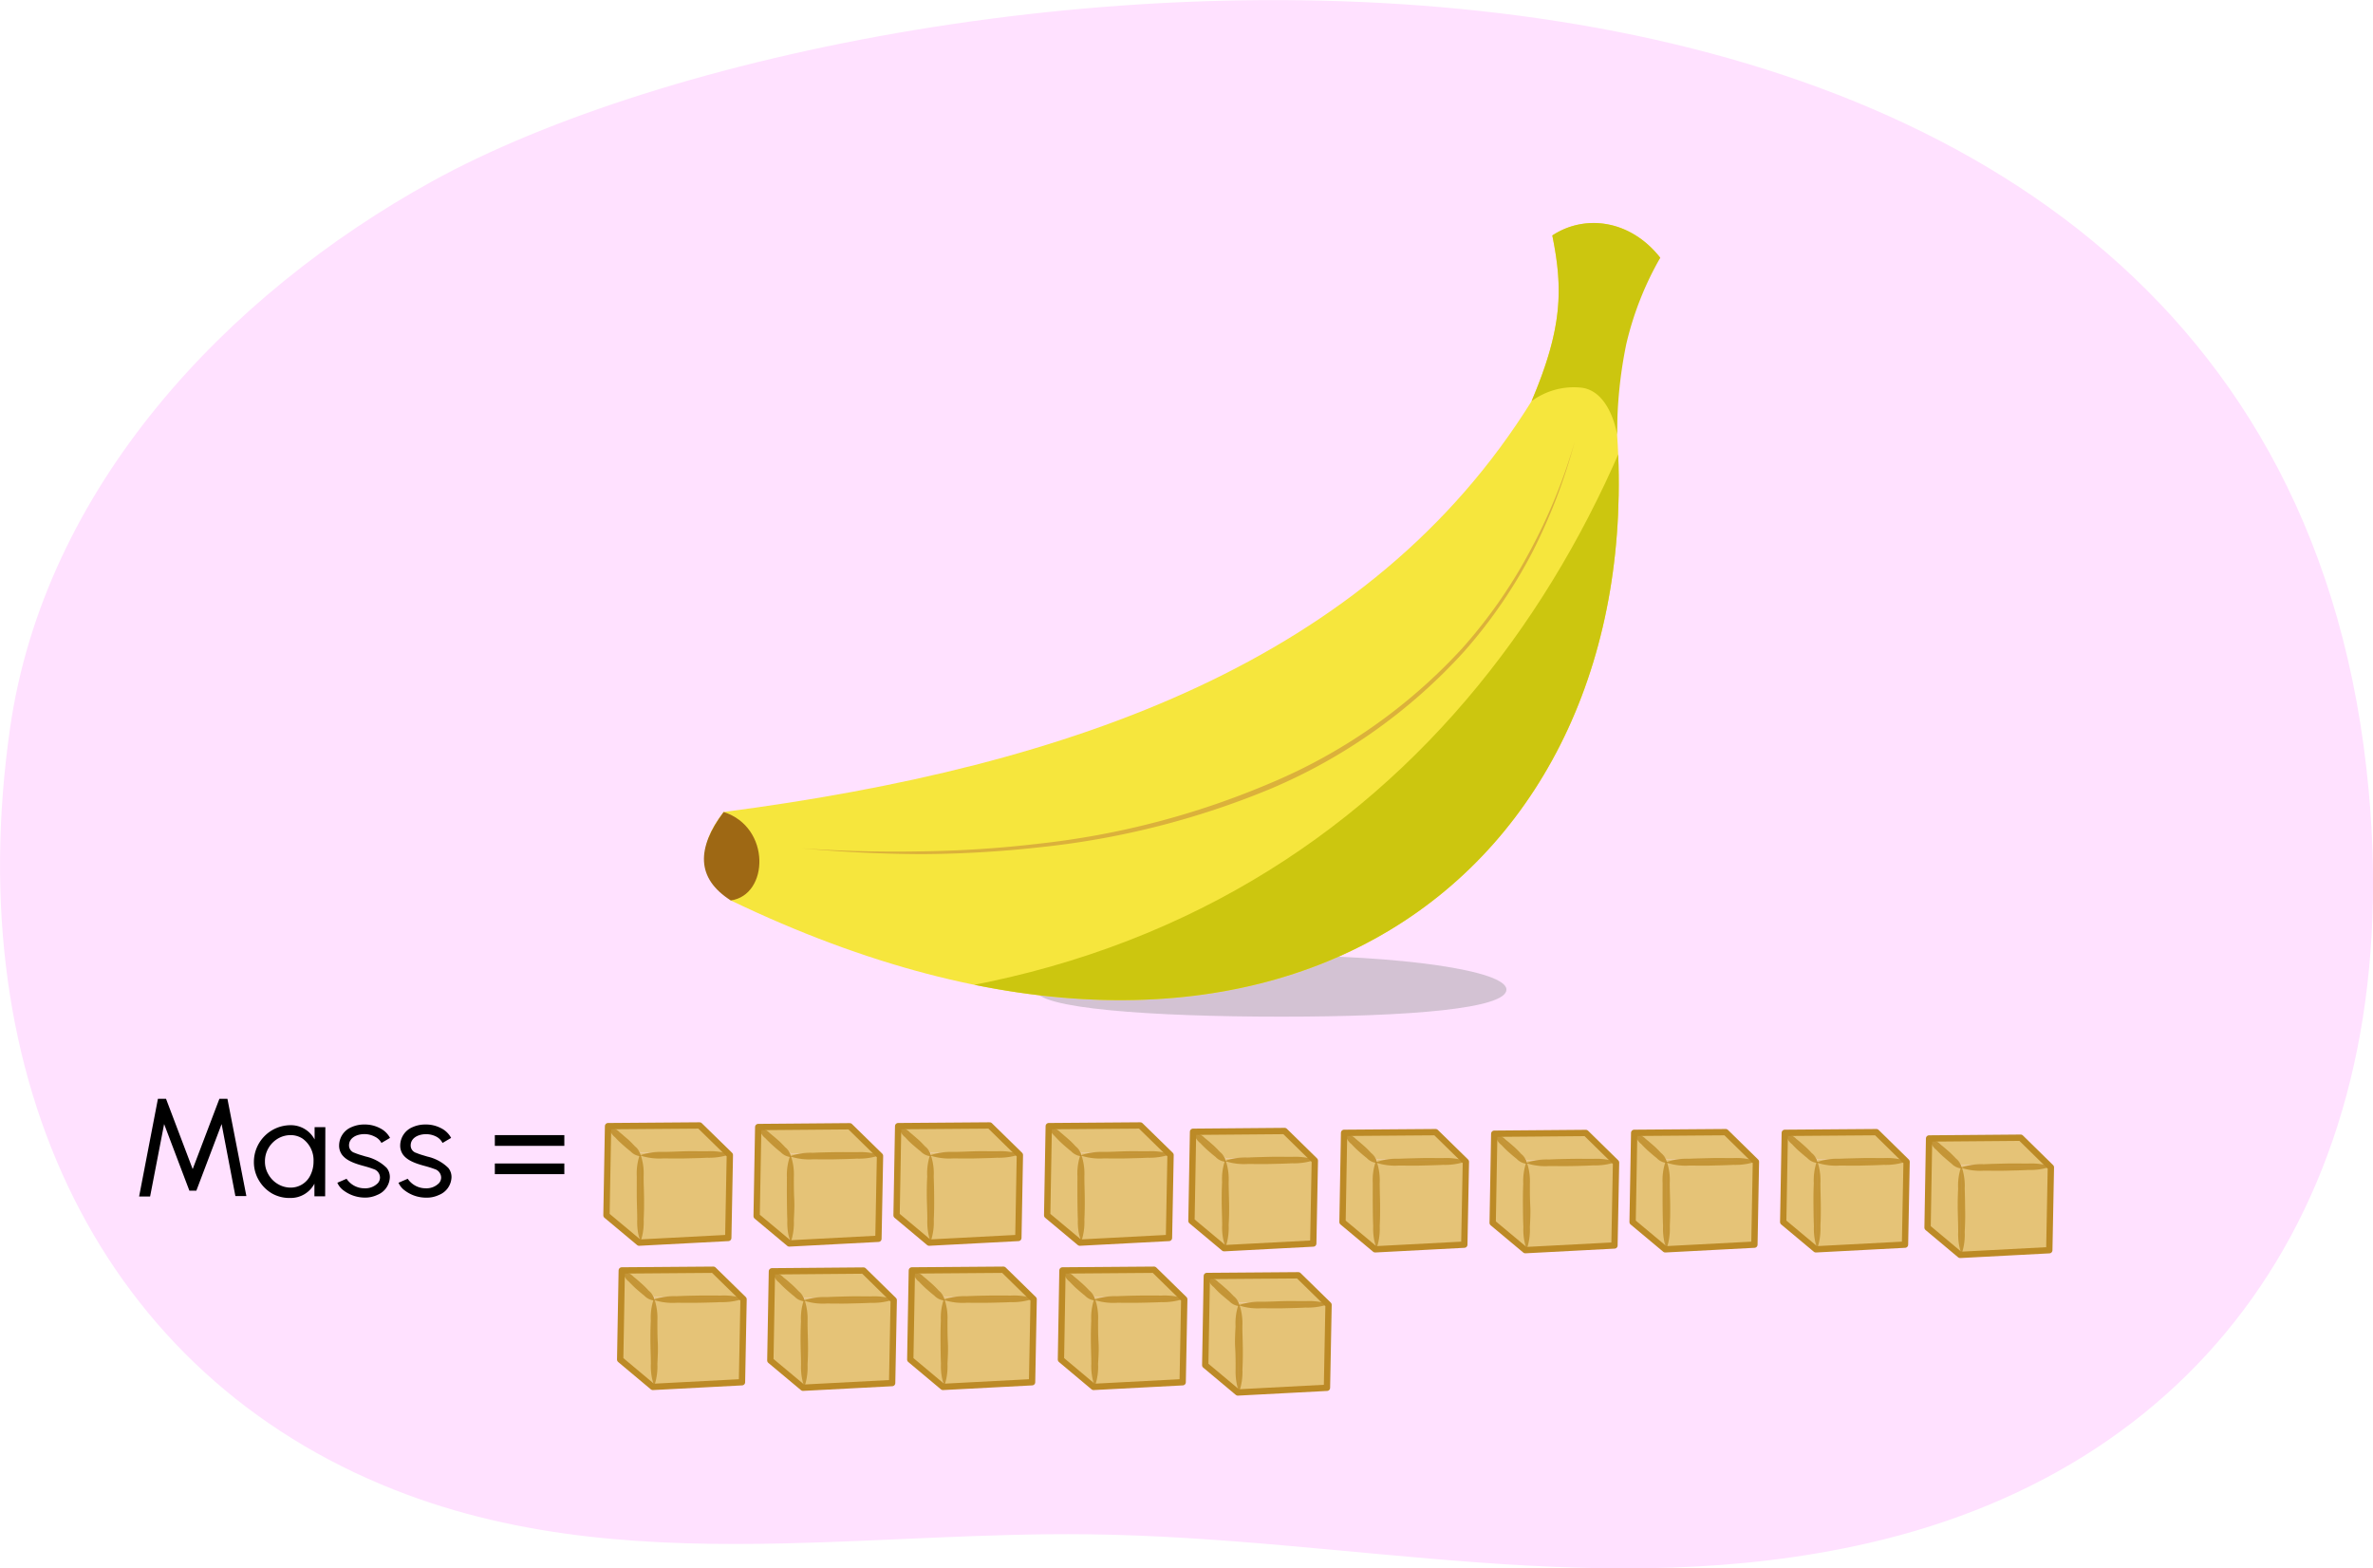 <svg xmlns="http://www.w3.org/2000/svg" xmlns:xlink="http://www.w3.org/1999/xlink" width="375.63" height="248.27" viewBox="0 0 375.63 248.27"><defs><clipPath id="a" transform="translate(-2.92 -1.06)"><path d="M117.47,129.6c-3.15,4.07-4.85,8.38,1.13,14,86.41,41.56,145-4.46,140.3-73.72,0,0-.07-6.94.54-14.35s6.29-13.66,6.29-13.66c-4.79-6.09-12-6.89-17.09-3.53,1.74,8.49,1.62,14.7-3.29,26.24C219.82,105.61,172.86,122.38,117.47,129.6Z" fill="#f6e63d"/></clipPath></defs><path d="M127.16,245.38c16-.36,32-1.62,47.84-1.44,41.78.46,81.93,10.95,123.68,1.39,54.15-12.39,84.91-56.31,79.2-119C363.55-31,144.15-10.44,71.28,29.79,38.83,47.71,9.94,78.19,4.49,116.47c-7.94,55.74,14.63,102.21,60.92,120.45C85.37,244.79,106.19,245.85,127.16,245.38Z" transform="translate(-2.92 -1.06)" fill="#ffe1ff"/><path d="M27.92,175H29.2l4.22,11.13L37.65,175h1.27l3,15.4H40.18L38,179l-4,10.55h-1.1l-4-10.55-2.22,11.47H24.94Z" transform="translate(-2.92 -1.06)"/><path d="M54.39,190.44h-1.7v-2a4.24,4.24,0,0,1-3.82,2.26A5.6,5.6,0,0,1,46,190a5.77,5.77,0,0,1-2.11-2.11,5.6,5.6,0,0,1-.78-2.9,5.82,5.82,0,0,1,5.79-5.81,4.24,4.24,0,0,1,3.82,2.26v-1.95h1.7ZM52.1,187a4.78,4.78,0,0,0,.45-2.09,4.21,4.21,0,0,0-1.74-3.61,3.48,3.48,0,0,0-1.92-.55,4,4,0,0,0-2,.56,4.2,4.2,0,0,0-1.48,1.51,4.08,4.08,0,0,0-.55,2.09,3.93,3.93,0,0,0,.56,2.08,4.07,4.07,0,0,0,1.49,1.51,3.93,3.93,0,0,0,2,.56A3.45,3.45,0,0,0,52.1,187Z" transform="translate(-2.92 -1.06)"/><path d="M57.32,189.52a3,3,0,0,1-1-1.23l1.46-.63a3.4,3.4,0,0,0,2.84,1.51,2.78,2.78,0,0,0,2.11-.82,1.34,1.34,0,0,0,.34-.92A1.43,1.43,0,0,0,62,186.11c-.3-.12-.71-.25-1.23-.4l-.22-.06c-1.71-.45-2.81-.93-3.46-1.75a2.44,2.44,0,0,1-.49-1.53,3.17,3.17,0,0,1,2-2.9,4.85,4.85,0,0,1,2-.4,5.13,5.13,0,0,1,2.44.57,3.64,3.64,0,0,1,1.62,1.55l-1.36.8a2.3,2.3,0,0,0-1.06-1,3.54,3.54,0,0,0-1.6-.4c-1.37,0-2.47.66-2.47,1.77a1.22,1.22,0,0,0,.89,1.2,10,10,0,0,0,1.13.39l.63.19a6.83,6.83,0,0,1,3.31,1.8,2.28,2.28,0,0,1,.5,1.47v0a3.13,3.13,0,0,1-2,2.81,4.45,4.45,0,0,1-2,.42A5.62,5.62,0,0,1,57.32,189.52Z" transform="translate(-2.92 -1.06)"/><path d="M67,189.52a3,3,0,0,1-1-1.23l1.46-.63a3.42,3.42,0,0,0,2.84,1.51,2.78,2.78,0,0,0,2.11-.82,1.34,1.34,0,0,0,.34-.92,1.43,1.43,0,0,0-1.08-1.32c-.3-.12-.71-.25-1.23-.4l-.22-.06c-1.71-.45-2.81-.93-3.46-1.75a2.44,2.44,0,0,1-.49-1.53,3.17,3.17,0,0,1,2-2.9,4.91,4.91,0,0,1,2-.4,5.1,5.1,0,0,1,2.44.57,3.64,3.64,0,0,1,1.62,1.55l-1.36.8A2.3,2.3,0,0,0,72,181a3.54,3.54,0,0,0-1.6-.4c-1.37,0-2.47.66-2.47,1.77a1.22,1.22,0,0,0,.89,1.2,10,10,0,0,0,1.13.39l.63.19a6.83,6.83,0,0,1,3.31,1.8,2.28,2.28,0,0,1,.5,1.47v0a3.13,3.13,0,0,1-2,2.81,4.45,4.45,0,0,1-2,.42A5.57,5.57,0,0,1,67,189.52Z" transform="translate(-2.92 -1.06)"/><path d="M81.25,180.75h11v1.7h-11Zm0,4.49h11v1.69h-11Z" transform="translate(-2.92 -1.06)"/><polygon points="139.3 182.87 139.05 196 124.94 196.74 125.18 182.62 139.3 182.87" fill="#e5c377"/><polygon points="125.18 182.62 120.02 178.3 135.12 178.55 139.3 182.87 125.18 182.62" fill="#e5c377"/><polygon points="120.02 178.3 119.77 192.41 124.94 196.74 125.18 182.62 120.02 178.3" fill="#e5c377"/><polygon points="134.51 178.29 120.02 178.41 119.77 192.52 124.94 196.84 139.05 196.1 139.3 182.98 134.51 178.29" fill="none" stroke="#bc8a26" stroke-linecap="round" stroke-linejoin="round"/><g opacity="0.8"><path d="M128.1,184.06a9.39,9.39,0,0,1,3.49-.51c1.17-.06,2.33-.08,3.5-.1s2.33,0,3.5,0a10.25,10.25,0,0,1,3.5.42s.07.06,0,.1a.07.07,0,0,1,0,0,10.06,10.06,0,0,1-3.5.5c-1.16.06-2.33.08-3.5.11s-2.33,0-3.5,0a9.6,9.6,0,0,1-3.5-.43.07.07,0,0,1,0-.1A0,0,0,0,1,128.1,184.06Z" transform="translate(-2.92 -1.06)" fill="#bc8a26"/></g><g opacity="0.8"><path d="M128.1,184a9.1,9.1,0,0,1,.48,3.4c0,1.14,0,2.28.06,3.41s0,2.28-.06,3.41a9.56,9.56,0,0,1-.46,3.41.07.07,0,0,1-.1,0,0,0,0,0,1,0,0,9.54,9.54,0,0,1-.47-3.41c-.05-1.13-.06-2.27-.07-3.41s0-2.27,0-3.4A9.11,9.11,0,0,1,128,184a.08.08,0,0,1,.1-.05A.07.07,0,0,1,128.1,184Z" transform="translate(-2.92 -1.06)" fill="#bc8a26"/></g><g opacity="0.8"><path d="M123.23,179.67a2.42,2.42,0,0,1,1.54.77c.43.34.84.7,1.26,1.06s.8.76,1.17,1.16a2.53,2.53,0,0,1,.91,1.46.08.08,0,0,1-.08.1h0a2.55,2.55,0,0,1-1.53-.77c-.44-.34-.85-.7-1.26-1.07s-.8-.75-1.18-1.15a2.36,2.36,0,0,1-.9-1.46.1.1,0,0,1,.08-.11Z" transform="translate(-2.92 -1.06)" fill="#bc8a26"/></g><polygon points="115.53 182.74 115.28 195.86 101.17 196.6 101.41 182.49 115.53 182.74" fill="#e5c377"/><polygon points="101.41 182.49 96.25 178.17 111.35 178.41 115.53 182.74 101.41 182.49" fill="#e5c377"/><polygon points="96.25 178.17 96 192.28 101.17 196.6 101.41 182.49 96.25 178.17" fill="#e5c377"/><polygon points="110.74 178.16 96.25 178.27 96 192.39 101.17 196.71 115.28 195.97 115.53 182.84 110.74 178.16" fill="none" stroke="#bc8a26" stroke-linecap="round" stroke-linejoin="round"/><g opacity="0.8"><path d="M104.33,183.92a9.79,9.79,0,0,1,3.49-.51c1.17,0,2.33-.07,3.5-.1s2.33,0,3.5,0a9.78,9.78,0,0,1,3.5.42.07.07,0,0,1,.05.1.1.1,0,0,1,0,0,10.34,10.34,0,0,1-3.5.5c-1.16.06-2.33.08-3.5.11s-2.33,0-3.5,0a9.6,9.6,0,0,1-3.5-.43.09.09,0,0,1,0-.11A.1.1,0,0,1,104.33,183.92Z" transform="translate(-2.92 -1.06)" fill="#bc8a26"/></g><g opacity="0.8"><path d="M104.33,183.88a8.94,8.94,0,0,1,.47,3.41c0,1.13.06,2.27.07,3.41s0,2.27-.06,3.41a9.59,9.59,0,0,1-.46,3.41.07.07,0,0,1-.1,0,.1.1,0,0,1,0,0,9.82,9.82,0,0,1-.46-3.41c0-1.14-.06-2.27-.07-3.41s0-2.27,0-3.41a8.94,8.94,0,0,1,.47-3.41.07.07,0,0,1,.1,0A.08.08,0,0,1,104.33,183.88Z" transform="translate(-2.92 -1.06)" fill="#bc8a26"/></g><g opacity="0.8"><path d="M99.46,179.54a2.37,2.37,0,0,1,1.54.76c.43.34.84.71,1.26,1.07s.79.76,1.17,1.16a2.5,2.5,0,0,1,.91,1.45.1.1,0,0,1-.08.11h0a2.47,2.47,0,0,1-1.53-.77c-.44-.34-.85-.7-1.26-1.06s-.81-.75-1.18-1.16a2.42,2.42,0,0,1-.91-1.45.1.1,0,0,1,.09-.11Z" transform="translate(-2.92 -1.06)" fill="#bc8a26"/></g><polygon points="185.29 182.74 185.04 195.86 170.93 196.6 171.17 182.49 185.29 182.74" fill="#e5c377"/><polygon points="171.17 182.49 166.01 178.17 181.11 178.41 185.29 182.74 171.17 182.49" fill="#e5c377"/><polygon points="166.01 178.17 165.76 192.28 170.93 196.6 171.17 182.49 166.01 178.17" fill="#e5c377"/><polygon points="180.5 178.16 166.01 178.27 165.76 192.39 170.93 196.71 185.04 195.97 185.29 182.84 180.5 178.16" fill="none" stroke="#bc8a26" stroke-linecap="round" stroke-linejoin="round"/><g opacity="0.8"><path d="M174.09,183.92a9.82,9.82,0,0,1,3.49-.51c1.17,0,2.33-.07,3.5-.1s2.33,0,3.5,0a9.86,9.86,0,0,1,3.51.42.07.07,0,0,1,0,.1.1.1,0,0,1,0,0,10.31,10.31,0,0,1-3.5.5c-1.16.06-2.33.08-3.5.11s-2.33,0-3.5,0a9.6,9.6,0,0,1-3.5-.43.08.08,0,0,1,0-.11S174.07,183.93,174.09,183.92Z" transform="translate(-2.92 -1.06)" fill="#bc8a26"/></g><g opacity="0.8"><path d="M174.09,183.88a9.15,9.15,0,0,1,.48,3.41c0,1.13.05,2.27.06,3.41s0,2.27-.06,3.41a9.59,9.59,0,0,1-.46,3.41.07.07,0,0,1-.1,0s0,0,0,0a9.6,9.6,0,0,1-.47-3.41c-.05-1.14-.06-2.27-.07-3.41s0-2.27,0-3.41a9.14,9.14,0,0,1,.47-3.41.07.07,0,0,1,.1,0S174.09,183.86,174.09,183.88Z" transform="translate(-2.92 -1.06)" fill="#bc8a26"/></g><g opacity="0.8"><path d="M169.22,179.54a2.37,2.37,0,0,1,1.54.76c.43.34.84.71,1.26,1.07s.8.76,1.17,1.16a2.5,2.5,0,0,1,.91,1.45.1.1,0,0,1-.08.11h0a2.5,2.5,0,0,1-1.53-.77c-.44-.34-.85-.7-1.26-1.06s-.8-.75-1.18-1.16-.83-.72-.9-1.45a.09.09,0,0,1,.08-.11Z" transform="translate(-2.92 -1.06)" fill="#bc8a26"/></g><polygon points="161.44 182.74 161.2 195.86 147.08 196.6 147.33 182.49 161.44 182.74" fill="#e5c377"/><polygon points="147.33 182.49 142.17 178.17 157.27 178.41 161.44 182.74 147.33 182.49" fill="#e5c377"/><polygon points="142.17 178.17 141.92 192.28 147.08 196.6 147.33 182.49 142.17 178.17" fill="#e5c377"/><polygon points="156.66 178.16 142.17 178.27 141.92 192.39 147.08 196.71 161.2 195.97 161.44 182.84 156.66 178.16" fill="none" stroke="#bc8a26" stroke-linecap="round" stroke-linejoin="round"/><g opacity="0.8"><path d="M150.25,183.92a9.79,9.79,0,0,1,3.49-.51c1.17,0,2.33-.07,3.5-.1s2.33,0,3.5,0a9.78,9.78,0,0,1,3.5.42.08.08,0,0,1,0,.1l0,0a10.25,10.25,0,0,1-3.49.5c-1.17.06-2.33.08-3.5.11s-2.33,0-3.5,0a9.57,9.57,0,0,1-3.5-.43.09.09,0,0,1-.05-.11A.1.1,0,0,1,150.25,183.92Z" transform="translate(-2.92 -1.06)" fill="#bc8a26"/></g><g opacity="0.8"><path d="M150.25,183.88a8.94,8.94,0,0,1,.47,3.41c.05,1.13.06,2.27.07,3.41s0,2.27-.06,3.41a9.59,9.59,0,0,1-.46,3.41.07.07,0,0,1-.1,0,.1.1,0,0,1,0,0,9.82,9.82,0,0,1-.46-3.41c0-1.14-.06-2.27-.08-3.41s0-2.27.06-3.41a9.13,9.13,0,0,1,.46-3.41.08.08,0,0,1,.11,0Z" transform="translate(-2.92 -1.06)" fill="#bc8a26"/></g><g opacity="0.8"><path d="M145.38,179.54a2.39,2.39,0,0,1,1.54.76c.43.34.84.71,1.26,1.07s.79.76,1.17,1.16a2.5,2.5,0,0,1,.91,1.45.11.11,0,0,1-.08.11h0a2.47,2.47,0,0,1-1.53-.77c-.44-.34-.85-.7-1.27-1.06s-.8-.75-1.17-1.16a2.42,2.42,0,0,1-.91-1.45.1.1,0,0,1,.09-.11Z" transform="translate(-2.92 -1.06)" fill="#bc8a26"/></g><polygon points="208.13 183.62 207.88 196.74 193.77 197.49 194.02 183.37 208.13 183.62" fill="#e5c377"/><polygon points="194.02 183.37 188.85 179.05 203.96 179.3 208.13 183.62 194.02 183.37" fill="#e5c377"/><polygon points="188.85 179.05 188.6 193.16 193.77 197.49 194.02 183.37 188.85 179.05" fill="#e5c377"/><polygon points="203.35 179.04 188.85 179.16 188.6 193.27 193.77 197.59 207.88 196.85 208.13 183.73 203.35 179.04" fill="none" stroke="#bc8a26" stroke-linecap="round" stroke-linejoin="round"/><g opacity="0.8"><path d="M196.93,184.8a9.59,9.59,0,0,1,3.49-.5c1.17-.06,2.34-.08,3.5-.11s2.34,0,3.5,0a10.31,10.31,0,0,1,3.51.42.07.07,0,0,1,0,.1.07.07,0,0,1,0,0,10,10,0,0,1-3.49.5c-1.17.06-2.34.08-3.5.11s-2.34,0-3.5,0a9.62,9.62,0,0,1-3.51-.43.07.07,0,0,1,0-.1A.1.1,0,0,1,196.93,184.8Z" transform="translate(-2.92 -1.06)" fill="#bc8a26"/></g><g opacity="0.8"><path d="M196.94,184.76a9.38,9.38,0,0,1,.47,3.41c0,1.14.05,2.27.07,3.41s0,2.27-.07,3.41a9.78,9.78,0,0,1-.45,3.41.08.08,0,0,1-.11,0l0,0a9.57,9.57,0,0,1-.47-3.41c0-1.14-.06-2.27-.07-3.41s0-2.27.06-3.41a9.16,9.16,0,0,1,.46-3.41.07.07,0,0,1,.1,0Z" transform="translate(-2.92 -1.06)" fill="#bc8a26"/></g><g opacity="0.8"><path d="M192.07,180.42a2.4,2.4,0,0,1,1.53.77c.44.33.85.7,1.26,1.06s.8.76,1.17,1.16a2.53,2.53,0,0,1,.91,1.46.08.08,0,0,1-.08.1h0a2.47,2.47,0,0,1-1.53-.77c-.43-.33-.85-.7-1.26-1.06s-.8-.75-1.18-1.15a2.39,2.39,0,0,1-.9-1.46.1.1,0,0,1,.09-.11Z" transform="translate(-2.92 -1.06)" fill="#bc8a26"/></g><polygon points="255.81 183.93 255.56 197.06 241.45 197.8 241.69 183.69 255.81 183.93" fill="#e5c377"/><polygon points="241.69 183.69 236.53 179.36 251.63 179.61 255.81 183.93 241.69 183.69" fill="#e5c377"/><polygon points="236.53 179.36 236.28 193.47 241.45 197.8 241.69 183.69 236.53 179.36" fill="#e5c377"/><polygon points="251.03 179.35 236.53 179.47 236.28 193.58 241.45 197.9 255.56 197.16 255.81 184.04 251.03 179.35" fill="none" stroke="#bc8a26" stroke-linecap="round" stroke-linejoin="round"/><g opacity="0.8"><path d="M244.61,185.12a9.6,9.6,0,0,1,3.49-.51c1.17-.06,2.33-.08,3.5-.1s2.33,0,3.5,0a10.34,10.34,0,0,1,3.51.42.08.08,0,0,1,0,.11.08.08,0,0,1,0,0,10.06,10.06,0,0,1-3.5.5c-1.16.06-2.33.09-3.49.11s-2.34,0-3.5,0a9.62,9.62,0,0,1-3.51-.43.07.07,0,0,1,0-.1S244.59,185.13,244.61,185.12Z" transform="translate(-2.92 -1.06)" fill="#bc8a26"/></g><g opacity="0.8"><path d="M244.61,185.08a9.1,9.1,0,0,1,.48,3.4c0,1.14,0,2.28.06,3.41s0,2.28-.06,3.41a9.56,9.56,0,0,1-.46,3.41.08.08,0,0,1-.1,0,.07.07,0,0,1,0,0,9.54,9.54,0,0,1-.47-3.41c-.05-1.13-.06-2.27-.07-3.4s0-2.28.05-3.41a9.32,9.32,0,0,1,.47-3.41.08.08,0,0,1,.1-.05A.07.07,0,0,1,244.61,185.08Z" transform="translate(-2.92 -1.06)" fill="#bc8a26"/></g><g opacity="0.8"><path d="M239.75,180.73a2.42,2.42,0,0,1,1.53.77c.44.34.85.7,1.26,1.06s.8.76,1.17,1.17a2.5,2.5,0,0,1,.91,1.45.1.1,0,0,1-.08.11h0a2.55,2.55,0,0,1-1.53-.77c-.44-.34-.85-.7-1.26-1.06s-.8-.76-1.18-1.16a2.36,2.36,0,0,1-.9-1.46.1.1,0,0,1,.08-.11Z" transform="translate(-2.92 -1.06)" fill="#bc8a26"/></g><polygon points="232.04 183.8 231.79 196.92 217.68 197.66 217.92 183.55 232.04 183.8" fill="#e5c377"/><polygon points="217.92 183.55 212.76 179.23 227.86 179.47 232.04 183.8 217.92 183.55" fill="#e5c377"/><polygon points="212.76 179.23 212.51 193.34 217.68 197.66 217.92 183.55 212.76 179.23" fill="#e5c377"/><polygon points="227.25 179.22 212.76 179.33 212.51 193.45 217.68 197.77 231.79 197.03 232.04 183.91 227.25 179.22" fill="none" stroke="#bc8a26" stroke-linecap="round" stroke-linejoin="round"/><g opacity="0.8"><path d="M220.84,185a9.82,9.82,0,0,1,3.49-.51c1.17-.05,2.33-.07,3.5-.1s2.33,0,3.5,0a10,10,0,0,1,3.5.42.07.07,0,0,1,0,.1.1.1,0,0,1,0,.05,10.06,10.06,0,0,1-3.5.5c-1.16.06-2.33.08-3.5.11s-2.33,0-3.5,0a9.6,9.6,0,0,1-3.5-.43.07.07,0,0,1,0-.1A.07.07,0,0,1,220.84,185Z" transform="translate(-2.92 -1.06)" fill="#bc8a26"/></g><g opacity="0.8"><path d="M220.84,184.94a9.15,9.15,0,0,1,.48,3.41c0,1.14.05,2.27.06,3.41s0,2.27-.06,3.41a9.59,9.59,0,0,1-.46,3.41.07.07,0,0,1-.1,0s0,0,0,0a9.6,9.6,0,0,1-.47-3.41c-.05-1.14-.06-2.27-.07-3.41s0-2.27,0-3.41a8.94,8.94,0,0,1,.47-3.41.07.07,0,0,1,.1,0S220.84,184.92,220.84,184.94Z" transform="translate(-2.92 -1.06)" fill="#bc8a26"/></g><g opacity="0.8"><path d="M216,180.6a2.41,2.41,0,0,1,1.54.76c.43.34.84.71,1.26,1.07s.8.76,1.17,1.16a2.5,2.5,0,0,1,.91,1.45.09.09,0,0,1-.08.11h0a2.5,2.5,0,0,1-1.53-.77c-.44-.34-.85-.7-1.26-1.06s-.8-.75-1.18-1.16a2.34,2.34,0,0,1-.9-1.45.09.09,0,0,1,.08-.11Z" transform="translate(-2.92 -1.06)" fill="#bc8a26"/></g><polygon points="301.8 183.8 301.55 196.92 287.44 197.66 287.69 183.55 301.8 183.8" fill="#e5c377"/><polygon points="287.69 183.55 282.52 179.23 297.62 179.47 301.8 183.8 287.69 183.55" fill="#e5c377"/><polygon points="282.52 179.23 282.27 193.34 287.44 197.66 287.69 183.55 282.52 179.23" fill="#e5c377"/><polygon points="297.02 179.22 282.52 179.33 282.27 193.45 287.44 197.77 301.55 197.03 301.8 183.91 297.02 179.22" fill="none" stroke="#bc8a26" stroke-linecap="round" stroke-linejoin="round"/><g opacity="0.8"><path d="M290.6,185a9.82,9.82,0,0,1,3.49-.51c1.17-.05,2.34-.07,3.5-.1s2.33,0,3.5,0a10.09,10.09,0,0,1,3.51.42.07.07,0,0,1,0,.1.1.1,0,0,1,0,.05,10.06,10.06,0,0,1-3.5.5c-1.16.06-2.33.08-3.49.11s-2.34,0-3.5,0a9.62,9.62,0,0,1-3.51-.43.07.07,0,0,1,0-.1A.1.1,0,0,1,290.6,185Z" transform="translate(-2.92 -1.06)" fill="#bc8a26"/></g><g opacity="0.8"><path d="M290.6,184.94a9.15,9.15,0,0,1,.48,3.41c0,1.14.05,2.27.06,3.41s0,2.27-.06,3.41a9.59,9.59,0,0,1-.46,3.41.07.07,0,0,1-.1,0l0,0a9.6,9.6,0,0,1-.47-3.41c-.05-1.14-.06-2.27-.07-3.41s0-2.27.05-3.41a9.35,9.35,0,0,1,.47-3.41.07.07,0,0,1,.1,0S290.6,184.92,290.6,184.94Z" transform="translate(-2.92 -1.06)" fill="#bc8a26"/></g><g opacity="0.8"><path d="M285.74,180.6a2.41,2.41,0,0,1,1.53.76c.44.34.85.71,1.26,1.07s.8.76,1.17,1.16a2.5,2.5,0,0,1,.91,1.45.09.09,0,0,1-.08.11h0a2.5,2.5,0,0,1-1.53-.77c-.43-.34-.85-.7-1.26-1.06s-.8-.75-1.18-1.16a2.34,2.34,0,0,1-.9-1.45.09.09,0,0,1,.09-.11Z" transform="translate(-2.92 -1.06)" fill="#bc8a26"/></g><polygon points="277.95 183.8 277.71 196.92 263.6 197.66 263.84 183.55 277.95 183.8" fill="#e5c377"/><polygon points="263.84 183.55 258.68 179.23 273.78 179.47 277.95 183.8 263.84 183.55" fill="#e5c377"/><polygon points="258.68 179.23 258.43 193.34 263.6 197.66 263.84 183.55 258.68 179.23" fill="#e5c377"/><polygon points="273.17 179.22 258.68 179.33 258.43 193.45 263.6 197.77 277.71 197.03 277.95 183.91 273.17 179.22" fill="none" stroke="#bc8a26" stroke-linecap="round" stroke-linejoin="round"/><g opacity="0.8"><path d="M266.76,185a9.79,9.79,0,0,1,3.49-.51c1.17-.05,2.33-.07,3.5-.1s2.33,0,3.5,0a10,10,0,0,1,3.5.42.07.07,0,0,1,.05.1.1.1,0,0,1,0,.05,10.1,10.1,0,0,1-3.5.5c-1.16.06-2.33.08-3.5.11s-2.33,0-3.5,0a9.6,9.6,0,0,1-3.5-.43.09.09,0,0,1-.05-.1Z" transform="translate(-2.92 -1.06)" fill="#bc8a26"/></g><g opacity="0.8"><path d="M266.76,184.94a8.94,8.94,0,0,1,.47,3.41c0,1.14.06,2.27.07,3.41s0,2.27-.06,3.41a9.59,9.59,0,0,1-.46,3.41.07.07,0,0,1-.1,0,.1.1,0,0,1-.05,0,9.82,9.82,0,0,1-.46-3.41c-.05-1.14-.06-2.27-.07-3.41s0-2.27,0-3.41a8.94,8.94,0,0,1,.47-3.41.07.07,0,0,1,.1,0A.08.08,0,0,1,266.76,184.94Z" transform="translate(-2.92 -1.06)" fill="#bc8a26"/></g><g opacity="0.8"><path d="M261.89,180.6a2.41,2.41,0,0,1,1.54.76c.43.34.84.71,1.26,1.07s.79.76,1.17,1.16a2.5,2.5,0,0,1,.91,1.45.09.09,0,0,1-.08.11h0a2.47,2.47,0,0,1-1.53-.77c-.44-.34-.85-.7-1.26-1.06s-.81-.75-1.18-1.16a2.39,2.39,0,0,1-.91-1.45.11.11,0,0,1,.09-.11Z" transform="translate(-2.92 -1.06)" fill="#bc8a26"/></g><polygon points="324.64 184.68 324.39 197.8 310.28 198.54 310.53 184.43 324.64 184.68" fill="#e5c377"/><polygon points="310.53 184.43 305.36 180.11 320.47 180.36 324.64 184.68 310.53 184.43" fill="#e5c377"/><polygon points="305.36 180.11 305.12 194.22 310.28 198.54 310.53 184.43 305.36 180.11" fill="#e5c377"/><polygon points="319.86 180.1 305.36 180.22 305.12 194.33 310.28 198.65 324.39 197.91 324.64 184.79 319.86 180.1" fill="none" stroke="#bc8a26" stroke-linecap="round" stroke-linejoin="round"/><g opacity="0.8"><path d="M313.44,185.87a9.42,9.42,0,0,1,3.5-.51c1.16-.06,2.33-.08,3.49-.11s2.34,0,3.5,0a10.31,10.31,0,0,1,3.51.42.07.07,0,0,1,0,.1s0,0,0,0a10,10,0,0,1-3.49.5c-1.17.06-2.34.08-3.5.11s-2.33,0-3.5,0a9.65,9.65,0,0,1-3.51-.43.07.07,0,0,1,0-.1S313.42,185.87,313.44,185.87Z" transform="translate(-2.92 -1.06)" fill="#bc8a26"/></g><g opacity="0.8"><path d="M313.45,185.82a9.17,9.17,0,0,1,.47,3.41c.05,1.14.05,2.28.07,3.41s0,2.27-.07,3.41a9.55,9.55,0,0,1-.45,3.41.08.08,0,0,1-.11,0s0,0,0,0a9.57,9.57,0,0,1-.47-3.41c0-1.13-.05-2.27-.07-3.41s0-2.27.06-3.41a9.16,9.16,0,0,1,.46-3.41.09.09,0,0,1,.11,0Z" transform="translate(-2.92 -1.06)" fill="#bc8a26"/></g><g opacity="0.8"><path d="M308.58,181.48a2.4,2.4,0,0,1,1.53.77c.44.34.85.7,1.26,1.06s.8.76,1.18,1.16a2.51,2.51,0,0,1,.9,1.46.08.08,0,0,1-.08.1h0a2.52,2.52,0,0,1-1.53-.76c-.43-.34-.84-.71-1.26-1.07s-.8-.75-1.18-1.15a2.36,2.36,0,0,1-.9-1.46.1.1,0,0,1,.09-.11Z" transform="translate(-2.92 -1.06)" fill="#bc8a26"/></g><path d="M241.38,157.71c0,3-15.07,4.29-35.65,4.29s-38.89-1.29-38.89-4.29,16.68-5.43,37.27-5.43S241.38,154.71,241.38,157.71Z" transform="translate(-2.92 -1.06)" fill="#999" opacity="0.43"/><polygon points="141.47 205.71 141.22 218.83 127.11 219.57 127.36 205.46 141.47 205.71" fill="#e5c377"/><polygon points="127.36 205.46 122.19 201.14 137.29 201.39 141.47 205.71 127.36 205.46" fill="#e5c377"/><polygon points="122.19 201.14 121.94 215.25 127.11 219.57 127.36 205.46 122.19 201.14" fill="#e5c377"/><polygon points="136.69 201.13 122.19 201.25 121.94 215.36 127.11 219.68 141.22 218.94 141.47 205.82 136.69 201.13" fill="none" stroke="#bc8a26" stroke-linecap="round" stroke-linejoin="round"/><g opacity="0.8"><path d="M130.27,206.89a9.59,9.59,0,0,1,3.49-.5c1.17-.06,2.34-.08,3.5-.11s2.34,0,3.5,0a10.31,10.31,0,0,1,3.51.42.07.07,0,0,1,0,.1.07.07,0,0,1,0,0,10,10,0,0,1-3.49.5c-1.17.06-2.34.08-3.5.11s-2.34,0-3.5,0a9.62,9.62,0,0,1-3.51-.43.07.07,0,0,1,0-.1A.1.1,0,0,1,130.27,206.89Z" transform="translate(-2.92 -1.06)" fill="#bc8a26"/></g><g opacity="0.8"><path d="M130.28,206.85a9.38,9.38,0,0,1,.47,3.41c0,1.14.05,2.27.07,3.41s0,2.27-.07,3.41a9.78,9.78,0,0,1-.45,3.41.08.08,0,0,1-.11,0,.08.08,0,0,1,0,0,9.57,9.57,0,0,1-.47-3.41c0-1.14-.06-2.27-.07-3.41s0-2.27.06-3.41a9.16,9.16,0,0,1,.46-3.41.07.07,0,0,1,.1,0Z" transform="translate(-2.92 -1.06)" fill="#bc8a26"/></g><g opacity="0.8"><path d="M125.41,202.51a2.4,2.4,0,0,1,1.53.77c.44.33.85.7,1.26,1.06s.8.76,1.18,1.16a2.56,2.56,0,0,1,.9,1.46.08.08,0,0,1-.08.1h0a2.47,2.47,0,0,1-1.53-.77c-.43-.33-.85-.7-1.26-1.06s-.8-.75-1.18-1.15a2.39,2.39,0,0,1-.9-1.46.1.1,0,0,1,.09-.11Z" transform="translate(-2.92 -1.06)" fill="#bc8a26"/></g><polygon points="117.7 205.57 117.45 218.7 103.34 219.44 103.58 205.33 117.7 205.57" fill="#e5c377"/><polygon points="103.58 205.33 98.42 201 113.52 201.25 117.7 205.57 103.58 205.33" fill="#e5c377"/><polygon points="98.42 201 98.17 215.12 103.34 219.44 103.58 205.33 98.42 201" fill="#e5c377"/><polygon points="112.92 201 98.42 201.11 98.17 215.22 103.34 219.55 117.45 218.81 117.7 205.68 112.92 201" fill="none" stroke="#bc8a26" stroke-linecap="round" stroke-linejoin="round"/><g opacity="0.8"><path d="M106.5,206.76a9.6,9.6,0,0,1,3.49-.51c1.17-.06,2.34-.08,3.5-.1s2.34,0,3.5,0a10.08,10.08,0,0,1,3.51.43.07.07,0,0,1,0,.1s0,0,0,0a10.32,10.32,0,0,1-3.5.51c-1.16.05-2.33.08-3.49.1s-2.34,0-3.5,0a9.62,9.62,0,0,1-3.51-.42.08.08,0,0,1,0-.11Z" transform="translate(-2.92 -1.06)" fill="#bc8a26"/></g><g opacity="0.8"><path d="M106.51,206.72a9.32,9.32,0,0,1,.47,3.41c0,1.13,0,2.27.06,3.41s0,2.27-.06,3.4a9.53,9.53,0,0,1-.46,3.41.08.08,0,0,1-.1.05.1.1,0,0,1,0-.05,9.52,9.52,0,0,1-.47-3.4c0-1.14-.06-2.28-.07-3.41s0-2.28.06-3.41a9.13,9.13,0,0,1,.46-3.41.07.07,0,0,1,.1,0A.1.1,0,0,1,106.51,206.72Z" transform="translate(-2.92 -1.06)" fill="#bc8a26"/></g><g opacity="0.8"><path d="M101.64,202.38a2.37,2.37,0,0,1,1.53.76c.44.34.85.71,1.26,1.07s.8.75,1.17,1.16a2.5,2.5,0,0,1,.91,1.45.1.1,0,0,1-.08.11h0a2.53,2.53,0,0,1-1.53-.77c-.43-.34-.85-.7-1.26-1.06s-.8-.76-1.18-1.16a2.36,2.36,0,0,1-.9-1.46.09.09,0,0,1,.09-.1Z" transform="translate(-2.92 -1.06)" fill="#bc8a26"/></g><polygon points="187.46 205.57 187.21 218.7 173.1 219.44 173.35 205.33 187.46 205.57" fill="#e5c377"/><polygon points="173.35 205.33 168.18 201 183.28 201.25 187.46 205.57 173.35 205.33" fill="#e5c377"/><polygon points="168.18 201 167.94 215.12 173.1 219.44 173.35 205.33 168.18 201" fill="#e5c377"/><polygon points="182.68 201 168.18 201.11 167.94 215.22 173.1 219.55 187.21 218.81 187.46 205.68 182.68 201" fill="none" stroke="#bc8a26" stroke-linecap="round" stroke-linejoin="round"/><g opacity="0.8"><path d="M176.26,206.76a9.63,9.63,0,0,1,3.5-.51c1.16-.06,2.33-.08,3.49-.1s2.34,0,3.5,0a10.08,10.08,0,0,1,3.51.43.07.07,0,0,1,0,.1,0,0,0,0,1,0,0,10.3,10.3,0,0,1-3.49.51c-1.17.05-2.34.08-3.5.1s-2.34,0-3.5,0a9.64,9.64,0,0,1-3.51-.42.08.08,0,0,1,0-.11A.08.08,0,0,1,176.26,206.76Z" transform="translate(-2.92 -1.06)" fill="#bc8a26"/></g><g opacity="0.8"><path d="M176.27,206.72a9.11,9.11,0,0,1,.47,3.41c0,1.13,0,2.27.07,3.41s0,2.27-.07,3.4a9.52,9.52,0,0,1-.45,3.41.08.08,0,0,1-.15,0,9.52,9.52,0,0,1-.47-3.4c0-1.14-.06-2.28-.07-3.41s0-2.28.06-3.41a9.13,9.13,0,0,1,.46-3.41.07.07,0,0,1,.1,0A.1.1,0,0,1,176.27,206.72Z" transform="translate(-2.92 -1.06)" fill="#bc8a26"/></g><g opacity="0.8"><path d="M171.4,202.38a2.34,2.34,0,0,1,1.53.76c.44.34.85.71,1.26,1.07s.8.75,1.18,1.16a2.54,2.54,0,0,1,.9,1.45.1.1,0,0,1-.08.11h0a2.53,2.53,0,0,1-1.53-.77c-.43-.34-.85-.7-1.26-1.06s-.8-.76-1.18-1.16a2.36,2.36,0,0,1-.9-1.46.09.09,0,0,1,.09-.1Z" transform="translate(-2.92 -1.06)" fill="#bc8a26"/></g><polygon points="163.62 205.57 163.37 218.7 149.26 219.44 149.5 205.33 163.62 205.57" fill="#e5c377"/><polygon points="149.5 205.33 144.34 201 159.44 201.25 163.62 205.57 149.5 205.33" fill="#e5c377"/><polygon points="144.34 201 144.09 215.12 149.26 219.44 149.5 205.33 144.34 201" fill="#e5c377"/><polygon points="158.84 201 144.34 201.11 144.09 215.22 149.26 219.55 163.37 218.81 163.62 205.68 158.84 201" fill="none" stroke="#bc8a26" stroke-linecap="round" stroke-linejoin="round"/><g opacity="0.8"><path d="M152.42,206.76a9.6,9.6,0,0,1,3.49-.51c1.17-.06,2.33-.08,3.5-.1s2.33,0,3.5,0a10.1,10.1,0,0,1,3.51.43.07.07,0,0,1,0,.1s0,0,0,0a10.32,10.32,0,0,1-3.5.51c-1.16.05-2.33.08-3.49.1s-2.34,0-3.5,0a9.62,9.62,0,0,1-3.51-.42.08.08,0,0,1,0-.11S152.4,206.77,152.42,206.76Z" transform="translate(-2.92 -1.06)" fill="#bc8a26"/></g><g opacity="0.8"><path d="M152.42,206.72a9.12,9.12,0,0,1,.48,3.41c0,1.13,0,2.27.06,3.41s0,2.27-.06,3.4a9.53,9.53,0,0,1-.46,3.41.08.08,0,0,1-.1.05.07.07,0,0,1,0-.05,9.52,9.52,0,0,1-.47-3.4c-.05-1.14-.06-2.28-.07-3.41s0-2.28.05-3.41a9.35,9.35,0,0,1,.47-3.41.07.07,0,0,1,.1,0S152.42,206.7,152.42,206.72Z" transform="translate(-2.92 -1.06)" fill="#bc8a26"/></g><g opacity="0.8"><path d="M147.56,202.38a2.37,2.37,0,0,1,1.53.76c.44.34.85.71,1.26,1.07s.8.75,1.17,1.16a2.5,2.5,0,0,1,.91,1.45.1.1,0,0,1-.08.11h0a2.5,2.5,0,0,1-1.53-.77c-.44-.34-.85-.7-1.26-1.06s-.8-.76-1.18-1.16a2.36,2.36,0,0,1-.9-1.46.08.08,0,0,1,.08-.1Z" transform="translate(-2.92 -1.06)" fill="#bc8a26"/></g><polygon points="210.3 206.46 210.05 219.58 195.94 220.32 196.19 206.21 210.3 206.46" fill="#e5c377"/><polygon points="196.19 206.21 191.03 201.89 206.13 202.13 210.3 206.46 196.19 206.21" fill="#e5c377"/><polygon points="191.03 201.89 190.78 216 195.94 220.32 196.19 206.21 191.03 201.89" fill="#e5c377"/><polygon points="205.52 201.88 191.03 201.99 190.78 216.11 195.94 220.43 210.05 219.69 210.3 206.56 205.52 201.88" fill="none" stroke="#bc8a26" stroke-linecap="round" stroke-linejoin="round"/><g opacity="0.8"><path d="M199.1,207.64a9.85,9.85,0,0,1,3.5-.51c1.16,0,2.33-.07,3.5-.1s2.33,0,3.5,0a10,10,0,0,1,3.5.42.08.08,0,0,1,.05.1.12.12,0,0,1-.05,0,10,10,0,0,1-3.49.5c-1.17.06-2.33.08-3.5.11s-2.33,0-3.5,0a9.57,9.57,0,0,1-3.5-.43.08.08,0,0,1-.05-.1Z" transform="translate(-2.92 -1.06)" fill="#bc8a26"/></g><g opacity="0.8"><path d="M199.11,207.6a9.14,9.14,0,0,1,.47,3.41c0,1.14.06,2.27.07,3.41s0,2.27-.06,3.41a9.82,9.82,0,0,1-.46,3.41.07.07,0,0,1-.1,0,.1.1,0,0,1-.05,0,9.8,9.8,0,0,1-.47-3.41c0-1.14,0-2.27-.07-3.41s0-2.27.06-3.41a9.13,9.13,0,0,1,.46-3.41.08.08,0,0,1,.11,0Z" transform="translate(-2.92 -1.06)" fill="#bc8a26"/></g><g opacity="0.8"><path d="M194.24,203.26a2.39,2.39,0,0,1,1.53.76c.44.34.85.71,1.26,1.07s.8.76,1.18,1.16a2.47,2.47,0,0,1,.9,1.45.09.09,0,0,1-.08.11h0a2.47,2.47,0,0,1-1.53-.77c-.44-.34-.85-.7-1.27-1.06s-.8-.75-1.17-1.16a2.35,2.35,0,0,1-.91-1.45.11.11,0,0,1,.09-.11Z" transform="translate(-2.92 -1.06)" fill="#bc8a26"/></g><path d="M117.47,129.6c-3.15,4.07-4.85,8.38,1.13,14,86.41,41.56,145-4.46,140.3-73.72,0,0-.07-6.94.54-14.35s6.29-13.66,6.29-13.66c-4.79-6.09-12-6.89-17.09-3.53,1.74,8.49,1.62,14.7-3.29,26.24C219.82,105.61,172.86,122.38,117.47,129.6Z" transform="translate(-2.92 -1.06)" fill="#f6e63d"/><g clip-path="url(#a)"><path d="M266.43,53c-18.09,59.75-66.2,110.67-150.7,106.77,0,0,79.19,24.7,126.33-7.6C281.61,125,265,48.08,266.43,53Z" transform="translate(-2.92 -1.06)" fill="#ccc60f"/></g><path d="M117.47,129.6c-4.3,5.73-4.37,10.5,1.13,14C124.64,142.76,125,132,117.47,129.6Z" transform="translate(-2.92 -1.06)" fill="#9e6814"/><path d="M129.85,135.35q9.41.66,18.84.48a179.07,179.07,0,0,0,18.8-1.23,129.14,129.14,0,0,0,36.28-9.47,86.68,86.68,0,0,0,30.55-21.38,78.55,78.55,0,0,0,10.75-15.39A87.93,87.93,0,0,0,252.18,71a88.89,88.89,0,0,1-6.76,17.59,78.63,78.63,0,0,1-10.7,15.56,87.19,87.19,0,0,1-30.63,21.76,130.55,130.55,0,0,1-36.54,9.27,177.33,177.33,0,0,1-18.85,1.09Q139.25,136.22,129.85,135.35Z" transform="translate(-2.92 -1.06)" fill="#dbb13b"/><path d="M245.35,64.57c4.91-11.54,5-17.75,3.29-26.24,5.08-3.36,12.3-2.56,17.09,3.53a50.49,50.49,0,0,0-5.39,13.71,70.4,70.4,0,0,0-1.44,14.3s-1-6.76-5.55-7.43A11.27,11.27,0,0,0,245.35,64.57Z" transform="translate(-2.92 -1.06)" fill="#ccc60f"/></svg>